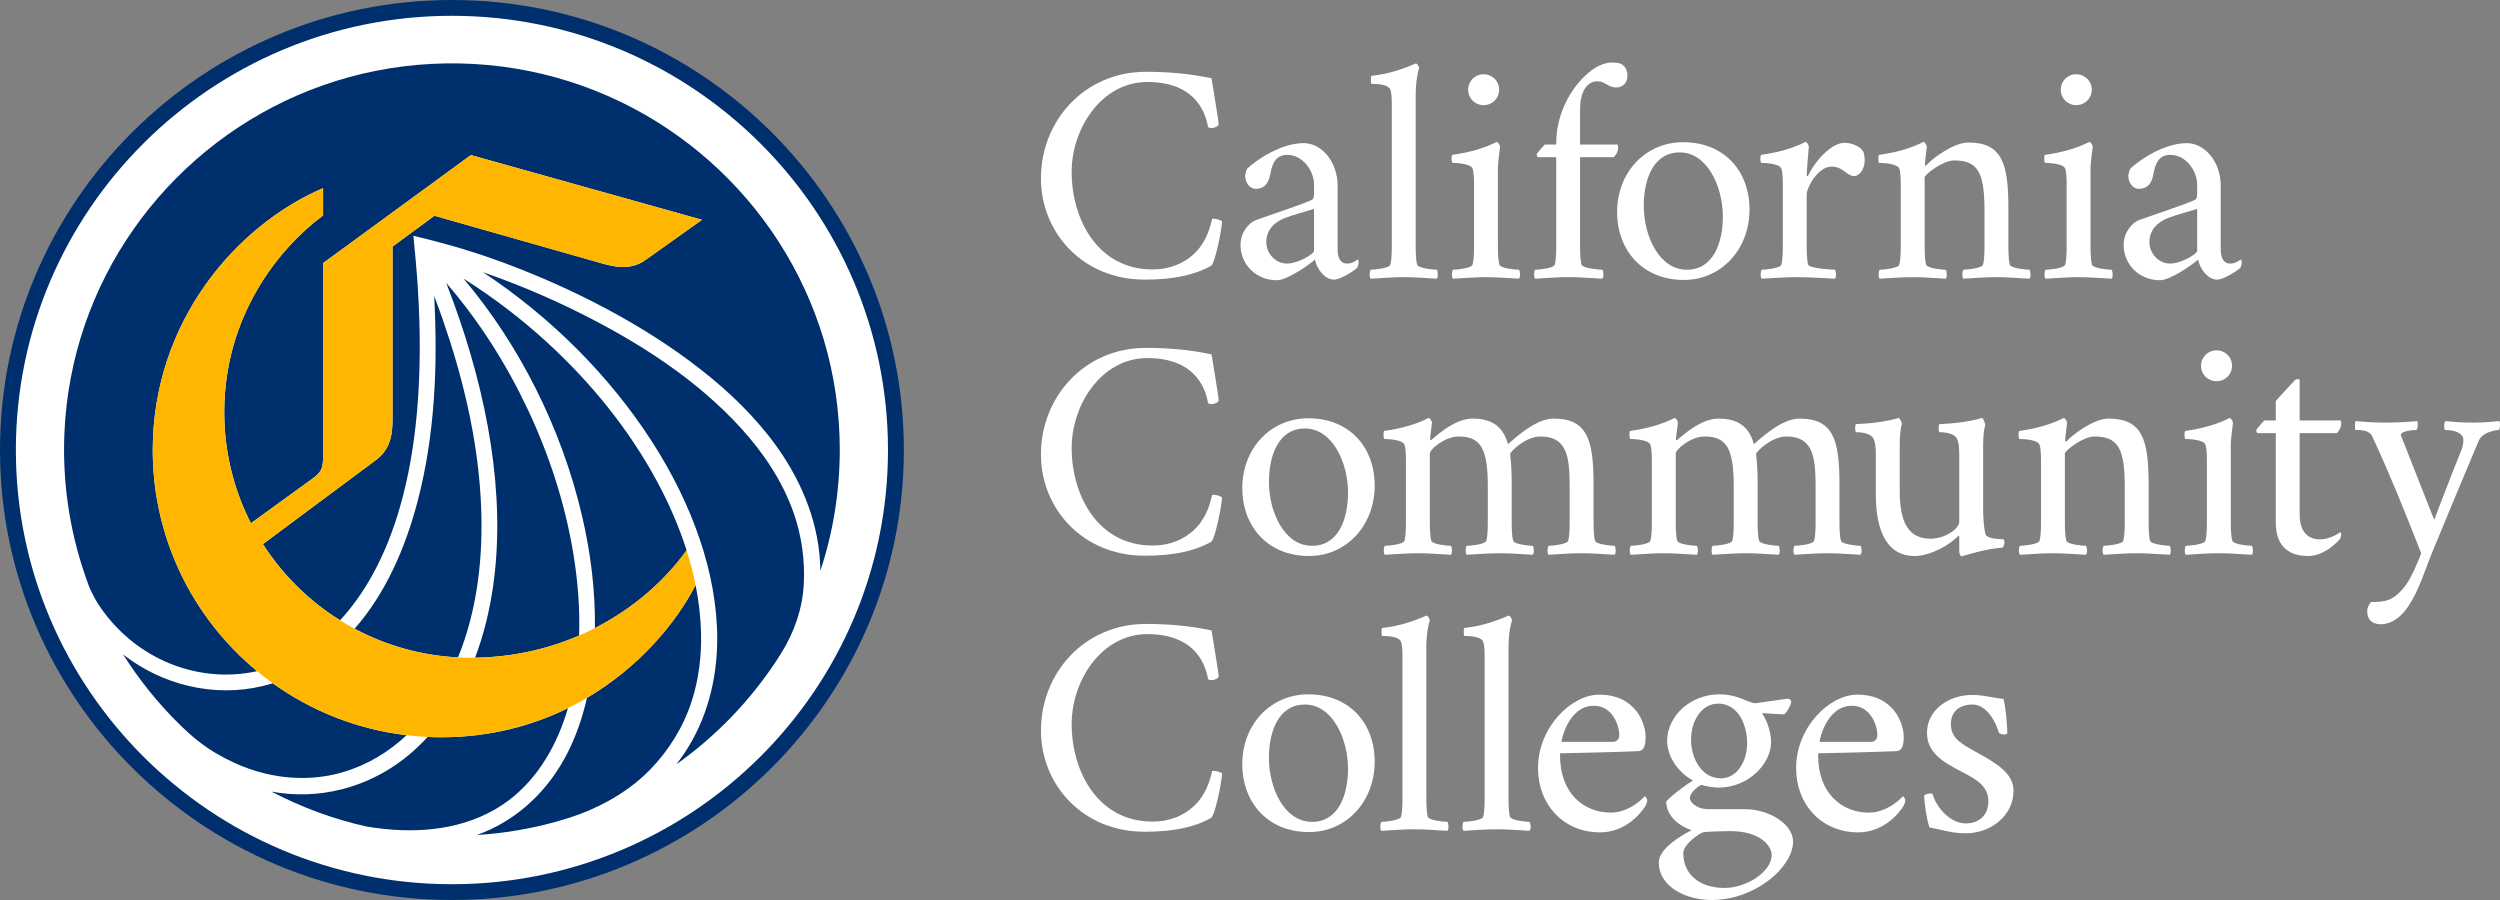 <?xml version="1.0" encoding="UTF-8"?> <svg xmlns="http://www.w3.org/2000/svg" viewBox="-0 0 150 54"><rect x="-0" y="0" width="150" height="54" fill="#808080" stroke="none"/><g><path d="M27.116 53.344C41.812 53.344 53.726 41.48 53.726 26.845C53.726 12.21 41.812 0.346 27.116 0.346C12.419 0.346 0.505 12.21 0.505 26.845C0.505 41.48 12.419 53.344 27.116 53.344Z" fill="white"></path><path d="M27.113 54C12.163 54 0 41.889 0 27.002C0 12.113 12.163 0 27.113 0C42.066 0 54.231 12.113 54.231 27.002C54.231 41.889 42.066 54 27.113 54ZM27.113 0.948C12.688 0.948 0.952 12.636 0.952 27.002C0.952 41.367 12.688 53.053 27.113 53.053C41.541 53.053 53.279 41.367 53.279 27.002C53.279 12.636 41.541 0.948 27.113 0.948Z" fill="#002F6D"></path><path d="M34.411 33.287C33.918 30.241 32.95 27.27 31.628 24.483C30.349 21.786 28.73 19.24 26.774 16.977C26.924 17.365 27.07 17.752 27.212 18.141C28.218 20.91 29.007 23.767 29.451 26.681C29.874 29.47 29.988 32.325 29.593 35.125C29.383 36.601 29.035 38.064 28.506 39.462C30.804 39.429 32.901 38.93 34.747 38.133C34.802 36.511 34.668 34.879 34.411 33.287ZM25.658 44.216C25.222 44.694 24.746 45.139 24.233 45.536C21.977 47.282 19.102 48.019 16.288 47.496C18.091 48.442 20.021 49.154 22.013 49.596C22.352 49.653 22.717 49.699 23.066 49.737C25.665 50.012 28.392 49.627 30.521 48.023C32.325 46.661 33.453 44.627 34.078 42.488C31.912 43.553 29.367 44.236 26.464 44.236C26.192 44.236 25.924 44.229 25.658 44.216ZM28.833 29.736C28.607 26.121 27.746 22.565 26.558 19.152C26.395 18.685 26.226 18.221 26.051 17.76C26.271 21.878 26.106 26.091 25.051 30.098C24.332 32.83 23.163 35.58 21.275 37.723C23.14 38.719 25.245 39.33 27.482 39.444C27.563 39.248 27.639 39.052 27.71 38.854C28.761 35.949 29.026 32.801 28.833 29.736ZM15.765 41.161C12.858 41.865 9.729 41.103 7.388 39.267C8.361 40.81 9.516 42.239 10.822 43.515C11.473 44.153 12.15 44.713 12.936 45.181C13.664 45.614 14.439 45.972 15.249 46.227C16.778 46.711 18.419 46.821 19.989 46.48C21.48 46.155 22.863 45.435 24.019 44.448C24.146 44.34 24.271 44.229 24.392 44.111C21.419 43.76 18.679 42.654 16.366 40.995C16.166 41.056 15.968 41.113 15.765 41.161ZM39.449 28.933C37.768 25.798 35.486 22.988 32.869 20.581C31.304 19.145 29.611 17.849 27.812 16.718C29.505 18.724 30.948 20.939 32.127 23.278C33.355 25.718 34.307 28.308 34.926 30.967C35.438 33.165 35.725 35.428 35.694 37.685C38.043 36.487 39.92 34.799 41.195 33.018V33.016C40.745 31.603 40.145 30.233 39.449 28.933ZM36.494 48.062C37.413 47.556 38.27 46.936 39 46.184C40.133 45.02 41.004 43.621 41.508 42.056C41.931 40.74 42.096 39.351 42.062 37.974C42.039 37.008 41.925 36.05 41.736 35.105C40.535 37.421 38.332 40.035 35.218 41.871C34.962 43 34.59 44.101 34.07 45.135C33.066 47.129 31.493 48.788 29.459 49.748C29.182 49.878 28.899 49.998 28.611 50.101C30.207 50.002 31.793 49.737 33.336 49.312C33.619 49.233 33.9 49.149 34.18 49.059C34.983 48.804 35.757 48.468 36.494 48.062ZM49.426 20.377C48.806 18.31 47.895 16.331 46.728 14.514C45.569 12.712 44.159 11.07 42.552 9.648C40.946 8.229 39.147 7.029 37.212 6.099C35.241 5.149 33.136 4.482 30.975 4.12C28.74 3.747 26.448 3.701 24.201 3.983C22.017 4.255 19.875 4.84 17.858 5.714C15.877 6.572 14.02 7.707 12.352 9.074C10.701 10.428 9.236 12.007 8.012 13.754C6.777 15.518 5.79 17.453 5.09 19.487C4.369 21.586 3.957 23.784 3.864 25.999C3.743 28.883 4.16 31.782 5.103 34.513C5.163 34.69 5.223 34.869 5.288 35.045C5.415 35.398 5.693 35.937 5.898 36.252C6.241 36.779 6.637 37.274 7.082 37.723C7.885 38.54 8.841 39.21 9.887 39.681C11.615 40.46 13.581 40.685 15.425 40.269C11.6 37.111 9.164 32.34 9.164 27.007C9.164 19.31 14.165 13.528 19.385 11.286V12.928C16.78 14.846 13.456 18.922 13.456 24.727C13.456 27.127 14.031 29.392 15.055 31.395L18.846 28.647C19.226 28.329 19.385 28.155 19.385 27.407V15.786L28.252 9.305L42.117 13.188L38.766 15.573C37.834 16.259 36.838 16.002 36.104 15.8L26.064 12.945L23.552 14.794V25.066C23.55 25.826 23.527 26.851 22.613 27.559L15.775 32.647C16.957 34.492 18.541 36.056 20.404 37.218C21.146 36.414 21.778 35.511 22.311 34.559C23.036 33.262 23.579 31.87 23.991 30.445C24.526 28.592 24.841 26.683 25.015 24.765C25.239 22.267 25.226 19.749 25.068 17.248C25.002 16.212 24.905 15.181 24.804 14.147C26.417 14.528 28.006 14.977 29.571 15.53C31.611 16.253 33.607 17.107 35.538 18.086C37.574 19.122 39.542 20.297 41.375 21.659C43.132 22.962 44.779 24.444 46.132 26.165C47.739 28.209 48.898 30.624 49.164 33.226C49.198 33.563 49.217 33.902 49.223 34.243C50.001 31.902 50.386 29.44 50.386 26.975C50.386 24.744 50.064 22.517 49.426 20.377ZM47.633 30.814C46.967 28.89 45.811 27.169 44.443 25.67C41.781 22.754 38.358 20.561 34.844 18.803C32.946 17.853 30.983 17.026 28.977 16.331C31.019 17.68 32.924 19.24 34.652 20.973C36.313 22.643 37.814 24.477 39.09 26.453C40.282 28.3 41.282 30.276 41.986 32.359C42.642 34.298 43.041 36.336 43.033 38.387C43.022 40.774 42.419 43.149 41.09 45.151C40.929 45.395 40.758 45.631 40.576 45.863C42.95 44.18 45.001 42.056 46.593 39.629C46.689 39.483 46.783 39.336 46.875 39.187C47.657 37.934 48.151 36.518 48.227 35.045C48.3 33.618 48.106 32.184 47.633 30.814Z" fill="#002F6D"></path><path d="M41.734 35.098L41.736 35.104C40.535 37.42 38.332 40.035 35.218 41.871C34.85 42.088 34.47 42.294 34.076 42.488C31.911 43.553 29.366 44.236 26.463 44.236C26.192 44.236 25.924 44.23 25.657 44.217C25.23 44.198 24.808 44.162 24.391 44.111C21.418 43.76 18.678 42.654 16.365 40.996C16.044 40.766 15.729 40.524 15.424 40.269C11.6 37.111 9.164 32.34 9.164 27.007C9.164 19.31 14.164 13.528 19.384 11.287V12.929C16.78 14.846 13.456 18.922 13.456 24.727C13.456 27.127 14.031 29.392 15.055 31.395L18.846 28.647C19.226 28.329 19.385 28.155 19.385 27.407V15.786L28.252 9.305L42.117 13.188L38.766 15.573C37.834 16.259 36.838 16.002 36.104 15.8L26.064 12.945L23.552 14.794V25.066C23.55 25.826 23.527 26.851 22.613 27.559L15.775 32.647C16.958 34.492 18.541 36.056 20.404 37.218C20.687 37.397 20.977 37.566 21.275 37.723C23.14 38.719 25.245 39.33 27.482 39.444C27.738 39.458 27.996 39.464 28.256 39.464C28.34 39.464 28.423 39.464 28.505 39.462C30.803 39.429 32.901 38.93 34.746 38.134C35.07 37.992 35.387 37.845 35.693 37.685C38.042 36.487 39.92 34.799 41.194 33.017L41.201 33.036C41.417 33.715 41.597 34.403 41.734 35.098Z" fill="#FFB600"></path><path d="M68.747 4.308C69.975 4.308 71.314 4.401 72.691 4.697C72.691 4.697 73.119 7.254 73.119 7.439C73.138 7.551 72.895 7.68 72.709 7.68C72.598 7.68 72.542 7.662 72.486 7.625C72.374 7.051 71.947 4.92 68.839 4.92C66.085 4.92 64.299 7.718 64.299 10.311C64.299 13.201 65.899 16.166 69.136 16.166C70.271 16.166 71.053 15.759 71.593 15.277C72.318 14.629 72.597 13.739 72.727 13.127C72.913 13.109 73.155 13.165 73.323 13.276C73.323 13.646 72.932 15.722 72.671 15.944C71.648 16.518 70.383 16.777 68.671 16.777C64.987 16.777 62.457 13.98 62.457 10.7C62.458 7.236 65.082 4.308 68.747 4.308Z" fill="white"></path><path d="M75.362 13.201C76.405 12.831 78.079 12.275 78.618 12.034C78.805 11.96 78.842 11.905 78.842 11.571V11.071C78.842 10.237 78.153 9.292 77.242 9.292C76.591 9.292 76.349 9.718 76.218 10.441C76.107 11.071 75.809 11.33 75.344 11.33C74.953 11.33 74.711 10.922 74.711 10.552C74.711 10.478 74.767 10.2 74.841 10.107C75.418 9.57 76.869 8.588 78.227 8.588C79.288 8.588 80.255 9.699 80.255 11.126V14.943C80.255 15.443 80.404 15.814 80.832 15.814C81.167 15.814 81.39 15.609 81.446 15.573C81.502 15.573 81.52 15.666 81.52 15.721C81.52 15.832 81.483 15.98 81.427 16.073C81.204 16.277 80.423 16.777 80.032 16.777C79.493 16.777 79.008 16.147 78.897 15.573C78.673 15.795 77.26 16.814 76.608 16.814C75.38 16.814 74.431 15.888 74.431 14.684C74.432 13.924 74.953 13.35 75.362 13.201ZM77.223 15.814C77.874 15.814 78.842 15.24 78.842 15.054V12.534C78.339 12.682 77.446 12.942 77.112 13.072C76.442 13.331 75.977 13.813 75.977 14.517C75.977 15.202 76.517 15.814 77.223 15.814Z" fill="white"></path><path d="M82.243 16.184C82.466 16.184 83.359 16.092 83.415 15.888C83.508 15.591 83.508 15.073 83.508 14.517V6.328C83.508 6.068 83.508 5.587 83.415 5.364C83.303 5.105 82.801 5.031 82.28 5.031C82.261 5.031 82.224 4.567 82.299 4.549C83.229 4.456 84.159 4.16 84.941 3.808C85.034 3.808 85.145 3.975 85.145 4.104C85.145 4.104 84.941 4.698 84.941 5.717V14.517C84.941 15.073 84.941 15.592 85.034 15.888C85.09 16.092 85.983 16.184 86.206 16.184C86.28 16.277 86.299 16.629 86.206 16.722C85.443 16.684 84.941 16.629 84.215 16.629C83.489 16.629 83.005 16.684 82.243 16.722C82.15 16.63 82.168 16.277 82.243 16.184Z" fill="white"></path><path d="M87.139 9.292C88.088 9.163 89.055 8.903 89.799 8.514C89.893 8.514 90.004 8.718 90.004 8.811C89.986 8.94 89.874 9.848 89.874 10.034V14.517C89.874 15.073 89.874 15.592 89.968 15.888C90.023 16.093 90.916 16.185 91.139 16.185C91.214 16.278 91.233 16.63 91.139 16.722C90.377 16.685 89.874 16.63 89.149 16.63C88.423 16.63 87.939 16.685 87.176 16.722C87.083 16.63 87.102 16.278 87.176 16.185C87.4 16.185 88.293 16.092 88.349 15.888C88.442 15.592 88.442 15.073 88.442 14.517V11.071C88.442 10.831 88.442 10.33 88.349 10.108C88.218 9.793 87.27 9.774 87.139 9.774C87.102 9.737 87.064 9.385 87.139 9.292ZM89.018 4.456C89.539 4.456 89.948 4.864 89.948 5.383C89.948 5.902 89.539 6.309 89.018 6.309C88.497 6.309 88.088 5.901 88.088 5.383C88.088 4.864 88.497 4.456 89.018 4.456Z" fill="white"></path><path d="M100.989 8.532C103.445 8.532 104.971 10.256 104.971 12.572C104.971 14.962 103.278 16.796 101.027 16.796C98.571 16.796 97.027 15.036 97.027 12.72C97.026 10.33 98.738 8.532 100.989 8.532ZM101.212 16.184C102.794 16.184 103.371 14.572 103.371 12.998C103.371 11.2 102.44 9.144 100.784 9.144C99.203 9.144 98.626 10.756 98.626 12.349C98.627 14.146 99.538 16.184 101.212 16.184Z" fill="white"></path><path d="M105.666 9.292C106.615 9.163 107.582 8.903 108.327 8.514C108.42 8.514 108.531 8.718 108.531 8.811C108.513 8.94 108.402 10.311 108.402 10.515C108.402 10.589 108.458 10.57 108.476 10.552C108.848 9.755 109.834 8.569 110.671 8.569C111.155 8.569 111.639 8.81 111.806 9.107C111.843 9.218 111.88 9.403 111.88 9.607C111.88 10.293 111.452 10.57 111.266 10.57C111.062 10.57 110.899 10.454 110.708 10.311C110.485 10.144 110.262 9.996 109.89 9.996C109.09 9.996 108.402 11.237 108.402 11.664V14.517C108.402 15.073 108.402 15.592 108.495 15.888C108.551 16.092 109.871 16.184 110.094 16.184C110.169 16.277 110.188 16.629 110.094 16.722C109.332 16.684 108.513 16.629 107.788 16.629C107.062 16.629 106.466 16.684 105.704 16.722C105.611 16.629 105.629 16.277 105.704 16.184C105.927 16.184 106.82 16.092 106.876 15.888C106.969 15.591 106.969 15.073 106.969 14.517V11.071C106.969 10.83 106.969 10.33 106.876 10.107C106.745 9.792 105.797 9.774 105.667 9.774C105.629 9.737 105.591 9.385 105.666 9.292Z" fill="white"></path><path d="M112.744 9.292C113.693 9.163 114.66 8.903 115.404 8.514C115.497 8.514 115.609 8.718 115.609 8.811C115.591 8.94 115.497 9.719 115.497 9.867C115.497 9.886 115.497 9.941 115.535 9.941C115.553 9.941 115.572 9.923 115.59 9.904C115.963 9.496 117.209 8.551 118.103 8.551C120.112 8.551 120.503 9.793 120.503 12.479V14.517C120.503 15.073 120.503 15.592 120.596 15.888C120.652 16.092 121.545 16.184 121.768 16.184C121.842 16.277 121.861 16.629 121.768 16.722C121.005 16.684 120.503 16.629 119.777 16.629C119.051 16.629 118.567 16.684 117.804 16.722C117.711 16.629 117.73 16.277 117.804 16.184C118.028 16.184 118.921 16.092 118.977 15.888C119.07 15.591 119.07 15.073 119.07 14.517V12.664C119.07 10.367 118.698 9.626 117.247 9.626C116.558 9.626 115.479 10.478 115.479 10.645V14.517C115.479 15.073 115.479 15.592 115.572 15.888C115.628 16.093 116.521 16.185 116.744 16.185C116.819 16.278 116.837 16.63 116.744 16.722C115.981 16.685 115.479 16.63 114.753 16.63C114.028 16.63 113.544 16.685 112.781 16.722C112.688 16.63 112.707 16.278 112.781 16.185C113.004 16.185 113.898 16.092 113.953 15.888C114.046 15.592 114.046 15.073 114.046 14.517V11.145C114.046 10.905 114.046 10.331 113.953 10.108C113.823 9.793 112.874 9.774 112.744 9.774C112.706 9.737 112.669 9.385 112.744 9.292Z" fill="white"></path><path d="M122.696 9.292C123.645 9.163 124.613 8.903 125.357 8.514C125.45 8.514 125.562 8.718 125.562 8.811C125.543 8.94 125.432 9.848 125.432 10.034V14.517C125.432 15.073 125.432 15.592 125.525 15.888C125.581 16.093 126.473 16.185 126.697 16.185C126.771 16.278 126.79 16.63 126.697 16.722C125.934 16.685 125.432 16.63 124.706 16.63C123.981 16.63 123.497 16.685 122.734 16.722C122.641 16.63 122.659 16.278 122.734 16.185C122.957 16.185 123.85 16.092 123.906 15.888C123.999 15.592 123.999 15.073 123.999 14.517V11.071C123.999 10.831 123.999 10.33 123.906 10.108C123.776 9.793 122.827 9.774 122.697 9.774C122.659 9.737 122.622 9.385 122.696 9.292ZM124.575 4.456C125.096 4.456 125.506 4.864 125.506 5.383C125.506 5.902 125.096 6.309 124.575 6.309C124.054 6.309 123.645 5.901 123.645 5.383C123.645 4.864 124.055 4.456 124.575 4.456Z" fill="white"></path><path d="M128.35 13.201C129.392 12.831 131.067 12.275 131.606 12.034C131.792 11.96 131.83 11.905 131.83 11.571V11.071C131.83 10.237 131.141 9.292 130.229 9.292C129.578 9.292 129.336 9.718 129.206 10.441C129.095 11.071 128.797 11.33 128.331 11.33C127.94 11.33 127.699 10.922 127.699 10.552C127.699 10.478 127.755 10.2 127.829 10.107C128.406 9.57 129.857 8.588 131.215 8.588C132.276 8.588 133.243 9.699 133.243 11.126V14.943C133.243 15.443 133.392 15.814 133.82 15.814C134.155 15.814 134.378 15.609 134.434 15.573C134.49 15.573 134.508 15.666 134.508 15.721C134.508 15.832 134.471 15.98 134.415 16.073C134.192 16.277 133.411 16.777 133.02 16.777C132.48 16.777 131.996 16.147 131.885 15.573C131.661 15.795 130.247 16.814 129.596 16.814C128.368 16.814 127.419 15.888 127.419 14.684C127.42 13.924 127.941 13.35 128.35 13.201ZM130.211 15.814C130.862 15.814 131.83 15.24 131.83 15.054V12.534C131.327 12.682 130.434 12.942 130.1 13.072C129.43 13.331 128.965 13.813 128.965 14.517C128.964 15.202 129.504 15.814 130.211 15.814Z" fill="white"></path><path d="M68.747 20.873C69.975 20.873 71.315 20.966 72.692 21.262C72.692 21.262 73.119 23.818 73.119 24.004C73.138 24.115 72.896 24.245 72.71 24.245C72.598 24.245 72.542 24.227 72.486 24.189C72.375 23.615 71.947 21.484 68.84 21.484C66.086 21.484 64.3 24.282 64.3 26.876C64.3 29.766 65.9 32.731 69.137 32.731C70.272 32.731 71.053 32.323 71.593 31.841C72.319 31.193 72.597 30.304 72.728 29.692C72.914 29.674 73.156 29.729 73.323 29.84C73.323 30.211 72.932 32.286 72.672 32.508C71.648 33.083 70.383 33.342 68.672 33.342C64.988 33.342 62.457 30.544 62.457 27.265C62.458 23.8 65.082 20.873 68.747 20.873Z" fill="white"></path><path d="M78.5 25.097C80.956 25.097 82.481 26.82 82.481 29.136C82.481 31.526 80.788 33.36 78.537 33.36C76.081 33.36 74.537 31.6 74.537 29.285C74.537 26.894 76.248 25.097 78.5 25.097ZM78.723 32.749C80.305 32.749 80.882 31.137 80.882 29.562C80.882 27.765 79.951 25.708 78.296 25.708C76.714 25.708 76.137 27.32 76.137 28.913C76.137 30.711 77.049 32.749 78.723 32.749Z" fill="white"></path><path d="M83.054 25.856C84.002 25.727 84.97 25.468 85.714 25.079C85.808 25.079 85.919 25.282 85.919 25.375C85.901 25.505 85.808 26.19 85.808 26.338C85.808 26.357 85.808 26.413 85.845 26.413C85.864 26.413 85.882 26.394 85.901 26.375C86.366 25.987 87.352 25.116 88.357 25.116C89.454 25.116 90.18 25.542 90.478 26.653C91.296 25.912 92.32 25.116 93.213 25.116C95.222 25.116 95.613 26.357 95.613 29.043V31.081C95.613 31.637 95.613 32.156 95.706 32.452C95.762 32.657 96.654 32.749 96.878 32.749C96.952 32.842 96.971 33.194 96.878 33.286C96.115 33.249 95.613 33.194 94.887 33.194C94.161 33.194 93.678 33.249 92.915 33.286C92.822 33.194 92.841 32.842 92.915 32.749C93.138 32.749 94.031 32.656 94.087 32.452C94.18 32.156 94.18 31.637 94.18 31.081V29.099C94.18 27.265 93.938 26.19 92.431 26.19C91.519 26.19 90.608 27.116 90.608 27.246C90.664 27.635 90.701 28.367 90.701 28.802V31.081C90.701 31.637 90.701 32.156 90.794 32.452C90.85 32.657 91.743 32.749 91.966 32.749C92.041 32.842 92.06 33.194 91.966 33.286C91.204 33.249 90.701 33.194 89.975 33.194C89.25 33.194 88.766 33.249 88.003 33.286C87.91 33.194 87.929 32.842 88.003 32.749C88.226 32.749 89.12 32.656 89.175 32.452C89.269 32.156 89.269 31.637 89.269 31.081V29.192C89.269 26.931 88.859 26.19 87.52 26.19C86.683 26.19 85.789 26.968 85.789 27.209V31.082C85.789 31.638 85.789 32.157 85.882 32.453C85.938 32.657 86.831 32.749 87.054 32.749C87.128 32.842 87.147 33.194 87.054 33.287C86.291 33.249 85.789 33.194 85.063 33.194C84.338 33.194 83.854 33.249 83.091 33.287C82.998 33.194 83.017 32.842 83.091 32.749C83.314 32.749 84.207 32.657 84.263 32.453C84.356 32.156 84.356 31.638 84.356 31.082V27.71C84.356 27.469 84.356 26.895 84.263 26.672C84.133 26.358 83.184 26.339 83.054 26.339C83.016 26.301 82.979 25.949 83.054 25.856Z" fill="white"></path><path d="M97.809 25.856C98.758 25.727 99.725 25.468 100.47 25.079C100.563 25.079 100.674 25.282 100.674 25.375C100.656 25.505 100.563 26.19 100.563 26.338C100.563 26.357 100.563 26.413 100.6 26.413C100.619 26.413 100.638 26.394 100.656 26.375C101.121 25.987 102.108 25.116 103.112 25.116C104.21 25.116 104.935 25.542 105.233 26.653C106.052 25.912 107.075 25.116 107.968 25.116C109.978 25.116 110.368 26.357 110.368 29.043V31.081C110.368 31.637 110.368 32.156 110.461 32.452C110.517 32.657 111.41 32.749 111.633 32.749C111.708 32.842 111.727 33.194 111.633 33.286C110.871 33.249 110.368 33.194 109.642 33.194C108.916 33.194 108.433 33.249 107.67 33.286C107.577 33.194 107.596 32.842 107.67 32.749C107.893 32.749 108.787 32.656 108.842 32.452C108.936 32.156 108.936 31.637 108.936 31.081V29.099C108.936 27.265 108.694 26.19 107.187 26.19C106.275 26.19 105.363 27.116 105.363 27.246C105.419 27.635 105.457 28.367 105.457 28.802V31.081C105.457 31.637 105.457 32.156 105.55 32.452C105.606 32.657 106.499 32.749 106.722 32.749C106.796 32.842 106.815 33.194 106.722 33.286C105.959 33.249 105.457 33.194 104.731 33.194C104.006 33.194 103.521 33.249 102.759 33.286C102.666 33.194 102.684 32.842 102.759 32.749C102.982 32.749 103.875 32.656 103.931 32.452C104.024 32.156 104.024 31.637 104.024 31.081V29.192C104.024 26.931 103.615 26.19 102.275 26.19C101.438 26.19 100.545 26.968 100.545 27.209V31.082C100.545 31.638 100.545 32.157 100.638 32.453C100.693 32.657 101.586 32.749 101.81 32.749C101.884 32.842 101.903 33.194 101.81 33.287C101.047 33.249 100.545 33.194 99.819 33.194C99.093 33.194 98.609 33.249 97.846 33.287C97.753 33.194 97.772 32.842 97.846 32.749C98.07 32.749 98.963 32.657 99.018 32.453C99.112 32.156 99.112 31.638 99.112 31.082V27.71C99.112 27.469 99.112 26.895 99.018 26.672C98.888 26.358 97.939 26.339 97.809 26.339C97.772 26.301 97.734 25.949 97.809 25.856Z" fill="white"></path><path d="M111.359 25.449C112.308 25.412 113.238 25.282 113.908 25.079C114.001 25.079 114.113 25.357 114.113 25.449C114.039 25.597 113.983 26.19 113.983 26.728V29.451C113.983 31.415 114.541 32.323 115.843 32.323C116.662 32.323 117.555 31.748 117.555 31.304V27.302C117.555 27.061 117.555 26.579 117.406 26.302C117.22 25.968 116.606 25.931 116.364 25.931C116.308 25.875 116.289 25.542 116.364 25.449C117.312 25.412 118.243 25.282 118.913 25.079C119.006 25.079 119.118 25.43 119.118 25.523C119.043 25.671 118.988 26.19 118.988 26.727V30.618C118.988 30.822 119.006 31.507 119.118 32.026C119.211 32.378 120.16 32.341 120.215 32.359C120.253 32.378 120.271 32.508 120.271 32.564C120.271 32.601 120.215 32.86 120.122 32.86C119.155 32.916 117.722 33.379 117.704 33.379C117.611 33.379 117.555 33.213 117.555 33.083V32.23C117.555 32.137 117.517 32.137 117.517 32.137C116.997 32.693 115.824 33.36 114.875 33.36C112.903 33.36 112.549 31.23 112.549 29.673V27.302C112.549 27.061 112.549 26.579 112.4 26.302C112.214 25.968 111.6 25.931 111.358 25.931C111.303 25.875 111.285 25.541 111.359 25.449Z" fill="white"></path><path d="M121.158 25.856C122.106 25.727 123.074 25.468 123.818 25.079C123.911 25.079 124.023 25.282 124.023 25.375C124.005 25.505 123.911 26.283 123.911 26.431C123.911 26.45 123.911 26.505 123.949 26.505C123.967 26.505 123.986 26.487 124.005 26.468C124.377 26.061 125.624 25.116 126.516 25.116C128.526 25.116 128.917 26.357 128.917 29.043V31.081C128.917 31.637 128.917 32.156 129.01 32.452C129.065 32.657 129.958 32.749 130.182 32.749C130.256 32.842 130.275 33.194 130.182 33.286C129.419 33.249 128.917 33.194 128.191 33.194C127.466 33.194 126.981 33.249 126.219 33.286C126.126 33.194 126.144 32.842 126.219 32.749C126.442 32.749 127.335 32.656 127.391 32.452C127.484 32.156 127.484 31.637 127.484 31.081V29.229C127.484 26.932 127.112 26.19 125.661 26.19C124.973 26.19 123.893 27.043 123.893 27.209V31.082C123.893 31.638 123.893 32.157 123.987 32.453C124.042 32.657 124.935 32.749 125.159 32.749C125.233 32.842 125.252 33.194 125.159 33.287C124.396 33.249 123.894 33.194 123.168 33.194C122.442 33.194 121.959 33.249 121.196 33.287C121.102 33.194 121.122 32.842 121.196 32.749C121.419 32.749 122.312 32.657 122.368 32.453C122.461 32.156 122.461 31.638 122.461 31.082V27.71C122.461 27.469 122.461 26.895 122.368 26.672C122.238 26.358 121.289 26.339 121.159 26.339C121.12 26.301 121.083 25.949 121.158 25.856Z" fill="white"></path><path d="M131.112 25.856C132.061 25.727 133.028 25.468 133.773 25.079C133.866 25.079 133.977 25.282 133.977 25.375C133.959 25.505 133.848 26.413 133.848 26.598V31.082C133.848 31.638 133.848 32.157 133.941 32.453C133.996 32.657 134.889 32.749 135.113 32.749C135.187 32.842 135.206 33.194 135.113 33.287C134.35 33.249 133.848 33.194 133.122 33.194C132.396 33.194 131.912 33.249 131.149 33.287C131.056 33.194 131.075 32.842 131.149 32.749C131.373 32.749 132.266 32.657 132.321 32.453C132.414 32.156 132.414 31.638 132.414 31.082V27.636C132.414 27.395 132.414 26.895 132.321 26.672C132.191 26.357 131.242 26.338 131.112 26.338C131.075 26.301 131.038 25.949 131.112 25.856ZM132.991 21.021C133.512 21.021 133.922 21.428 133.922 21.947C133.922 22.466 133.513 22.873 132.991 22.873C132.47 22.873 132.061 22.466 132.061 21.947C132.061 21.428 132.47 21.021 132.991 21.021Z" fill="white"></path><path d="M135.858 25.227H136.547V24.06C136.9 23.652 137.644 22.874 137.682 22.819C137.775 22.726 137.979 22.726 137.979 22.8V25.227H140.379C140.473 25.227 140.473 25.32 140.473 25.431C140.473 25.598 140.379 25.82 140.212 25.987H137.979V30.842C137.979 31.824 138.389 32.361 139.207 32.361C139.765 32.361 140.287 32.027 140.417 31.935C140.454 31.953 140.473 32.009 140.473 32.064C140.473 32.175 140.417 32.324 140.398 32.342C140.138 32.638 139.394 33.361 138.482 33.361C137.533 33.361 136.547 32.953 136.547 31.36V25.986H135.467C135.411 25.986 135.374 25.875 135.374 25.82C135.374 25.745 135.84 25.245 135.858 25.227Z" fill="white"></path><path d="M141.326 25.264C141.68 25.301 142.424 25.357 143.187 25.357C143.894 25.357 144.731 25.301 145.047 25.264C145.085 25.375 145.066 25.801 144.973 25.801C144.843 25.801 144.043 25.838 144.043 26.116C144.043 26.134 144.061 26.153 144.08 26.19L146.052 31.193C146.052 31.193 146.983 28.729 147.69 26.987C147.783 26.764 147.801 26.523 147.801 26.393C147.801 26.023 147.355 25.801 146.722 25.801C146.629 25.801 146.629 25.356 146.722 25.263C147.001 25.3 147.634 25.356 148.397 25.356C149.104 25.356 149.588 25.3 149.96 25.263C150.034 25.375 149.997 25.801 149.922 25.801C149.774 25.801 148.955 25.912 148.731 26.43C147.634 29.043 147.02 30.488 145.941 33.119C145.476 34.249 145.141 35.435 144.471 36.417C144.043 37.047 143.466 37.455 142.852 37.455C142.499 37.455 142.033 37.325 142.033 36.658C142.033 36.435 142.164 36.232 142.257 36.121C143.131 36.121 143.634 36.065 144.378 35.065C144.676 34.676 145.215 33.397 145.271 33.193C144.229 30.544 143.429 28.543 142.331 26.171C142.145 25.782 141.55 25.8 141.327 25.8C141.289 25.801 141.289 25.301 141.326 25.264Z" fill="white"></path><path d="M68.747 37.436C69.975 37.436 71.314 37.529 72.691 37.825C72.691 37.825 73.119 40.382 73.119 40.567C73.138 40.678 72.896 40.808 72.71 40.808C72.598 40.808 72.542 40.79 72.486 40.753C72.375 40.178 71.947 38.047 68.839 38.047C66.086 38.047 64.3 40.846 64.3 43.439C64.3 46.329 65.9 49.294 69.138 49.294C70.273 49.294 71.054 48.886 71.593 48.405C72.319 47.756 72.598 46.867 72.729 46.255C72.914 46.237 73.157 46.292 73.324 46.404C73.324 46.774 72.933 48.849 72.673 49.071C71.649 49.646 70.384 49.905 68.672 49.905C64.988 49.905 62.458 47.107 62.458 43.828C62.458 40.363 65.082 37.436 68.747 37.436Z" fill="white"></path><path d="M78.499 41.66C80.955 41.66 82.481 43.384 82.481 45.7C82.481 48.09 80.788 49.924 78.537 49.924C76.081 49.924 74.536 48.163 74.536 45.848C74.536 43.458 76.248 41.66 78.499 41.66ZM78.722 49.312C80.304 49.312 80.881 47.7 80.881 46.125C80.881 44.328 79.95 42.272 78.295 42.272C76.713 42.272 76.136 43.884 76.136 45.477C76.136 47.274 77.048 49.312 78.722 49.312Z" fill="white"></path><path d="M82.882 49.312C83.106 49.312 83.999 49.219 84.054 49.016C84.148 48.719 84.148 48.201 84.148 47.645V39.456C84.148 39.196 84.148 38.714 84.054 38.492C83.943 38.232 83.44 38.158 82.92 38.158C82.901 38.158 82.864 37.695 82.938 37.676C83.868 37.584 84.798 37.288 85.58 36.935C85.673 36.935 85.785 37.102 85.785 37.232C85.785 37.232 85.58 37.825 85.58 38.844V47.644C85.58 48.2 85.58 48.719 85.673 49.015C85.729 49.219 86.622 49.312 86.845 49.312C86.92 49.405 86.939 49.757 86.845 49.849C86.082 49.812 85.58 49.757 84.854 49.757C84.128 49.757 83.645 49.812 82.882 49.849C82.789 49.757 82.808 49.405 82.882 49.312Z" fill="white"></path><path d="M87.813 49.312C88.037 49.312 88.93 49.219 88.985 49.016C89.079 48.719 89.079 48.201 89.079 47.645V39.456C89.079 39.196 89.079 38.714 88.985 38.492C88.874 38.232 88.371 38.158 87.851 38.158C87.832 38.158 87.795 37.695 87.869 37.676C88.799 37.584 89.729 37.288 90.511 36.935C90.604 36.935 90.716 37.102 90.716 37.232C90.716 37.232 90.511 37.825 90.511 38.844V47.644C90.511 48.2 90.511 48.719 90.604 49.015C90.66 49.219 91.553 49.312 91.776 49.312C91.85 49.405 91.87 49.757 91.776 49.849C91.013 49.812 90.511 49.757 89.785 49.757C89.06 49.757 88.576 49.812 87.813 49.849C87.721 49.757 87.739 49.405 87.813 49.312Z" fill="white"></path><path d="M95.946 41.679C98.179 41.679 98.737 43.458 98.737 44.198C98.737 44.736 98.644 45.051 98.291 45.069C97.714 45.106 93.825 45.199 93.602 45.199V45.328C93.602 47.607 95.034 48.756 96.635 48.756C97.658 48.756 98.439 48.052 98.682 47.774C98.7 47.774 98.831 47.885 98.831 48.033C98.831 48.126 98.775 48.274 98.719 48.367C98.384 48.904 97.454 49.942 96.003 49.942C93.807 49.942 92.281 48.274 92.281 46.088C92.281 43.606 94.309 41.679 95.946 41.679ZM96.728 44.514C96.951 44.514 97.156 44.421 97.156 44.087C97.156 43.55 96.765 42.346 95.63 42.346C94.067 42.346 93.658 44.514 93.695 44.514H96.728Z" fill="white"></path><path d="M101.499 49.812C100.848 49.608 99.974 49.015 99.974 48.089C100.29 47.718 101.239 47.033 101.574 46.83C100.662 46.329 100.029 45.365 100.029 44.458C100.029 42.994 101.388 41.66 103.174 41.66C103.863 41.66 104.344 41.852 104.867 42.068C104.96 42.106 105.165 42.179 105.295 42.197L107.286 41.919C107.416 41.956 107.472 42.031 107.472 42.105C107.472 42.253 107.23 42.753 107.044 42.864C106.579 42.846 105.816 42.79 105.816 42.79C105.761 42.79 105.742 42.808 105.742 42.846C105.835 42.938 106.263 43.679 106.263 44.532C106.263 45.829 104.905 47.255 103.119 47.255C102.802 47.255 102.263 47.162 102.077 47.088C101.742 47.273 101.388 47.607 101.388 47.904C101.388 48.089 101.76 48.552 102.505 48.552H104.7C106.17 48.552 107.584 49.46 107.584 50.498C107.584 52.017 105.333 53.981 102.747 53.999C101.239 54.018 99.528 53.258 99.528 51.739C99.527 50.924 100.866 50.127 101.499 49.812ZM103.49 53.277C104.774 53.277 106.3 52.314 106.3 51.294C106.3 50.757 105.611 49.868 103.844 49.868C103.509 49.868 102.244 49.886 102.113 49.961C101.685 50.202 100.997 50.72 100.997 51.202C100.997 52.406 101.909 53.277 103.49 53.277ZM103.248 46.7C104.271 46.7 104.83 45.607 104.83 44.588C104.83 43.439 104.253 42.216 103.099 42.216C102.039 42.216 101.462 43.328 101.462 44.384C101.462 45.514 102.113 46.7 103.248 46.7Z" fill="white"></path><path d="M111.432 41.679C113.665 41.679 114.223 43.458 114.223 44.198C114.223 44.736 114.13 45.051 113.777 45.069C113.2 45.106 109.311 45.199 109.088 45.199V45.328C109.088 47.607 110.52 48.756 112.121 48.756C113.144 48.756 113.925 48.052 114.168 47.774C114.186 47.774 114.317 47.885 114.317 48.033C114.317 48.126 114.261 48.274 114.205 48.367C113.87 48.904 112.94 49.942 111.489 49.942C109.293 49.942 107.767 48.274 107.767 46.088C107.767 43.606 109.795 41.679 111.432 41.679ZM112.214 44.514C112.437 44.514 112.642 44.421 112.642 44.087C112.642 43.55 112.251 42.346 111.116 42.346C109.553 42.346 109.144 44.514 109.181 44.514H112.214Z" fill="white"></path><path d="M115.788 47.608C115.844 47.608 115.899 47.608 115.955 47.645C116.178 48.423 116.978 49.405 117.965 49.405C118.727 49.405 119.304 48.923 119.304 48.071C119.304 47.206 118.615 46.773 117.797 46.355C116.513 45.699 115.62 45.14 115.62 43.958C115.62 42.587 116.941 41.697 118.318 41.697C119.043 41.697 119.397 41.846 120.215 41.938C120.346 42.512 120.421 43.309 120.439 43.976C120.439 44.05 120.346 44.069 120.253 44.069C120.16 44.069 120.03 44.05 119.936 43.976C119.751 43.291 119.174 42.271 118.373 42.271C117.48 42.271 117.053 42.771 117.053 43.438C117.053 44.291 117.63 44.604 118.671 45.18C119.843 45.829 120.811 46.422 120.811 47.441C120.811 48.942 119.453 49.997 117.946 49.997C117.089 49.997 116.587 49.794 115.769 49.645C115.62 49.257 115.452 48.201 115.452 47.718C115.527 47.664 115.694 47.608 115.788 47.608Z" fill="white"></path><path d="M92.11 16.185C92.334 16.185 93.226 16.093 93.281 15.889C93.374 15.593 93.374 15.075 93.374 14.52V9.431H92.296C92.24 9.431 92.203 9.319 92.203 9.264C92.203 9.19 92.668 8.69 92.686 8.672H93.374V8.561C93.374 6.301 94.851 4.448 95.994 3.919C96.208 3.82 96.529 3.716 96.977 3.765C97.184 3.787 97.304 3.823 97.462 3.99C97.575 4.129 97.648 4.323 97.648 4.509C97.648 5.174 97.143 5.267 96.904 5.248C96.738 5.236 96.589 5.174 96.366 5.045C96.164 4.928 96.05 4.878 95.827 4.878C95.251 4.878 94.786 5.47 94.805 6.618V8.671H96.998C97.09 8.671 97.09 8.764 97.09 8.875C97.09 9.042 96.998 9.264 96.83 9.43H94.804V14.519C94.804 15.074 94.804 15.593 94.897 15.888C94.953 16.092 95.919 16.184 96.142 16.184C96.216 16.277 96.235 16.629 96.142 16.721C95.38 16.684 94.804 16.629 94.079 16.629C93.355 16.629 92.871 16.684 92.109 16.721C92.018 16.629 92.037 16.277 92.11 16.185Z" fill="white"></path></g></svg> 